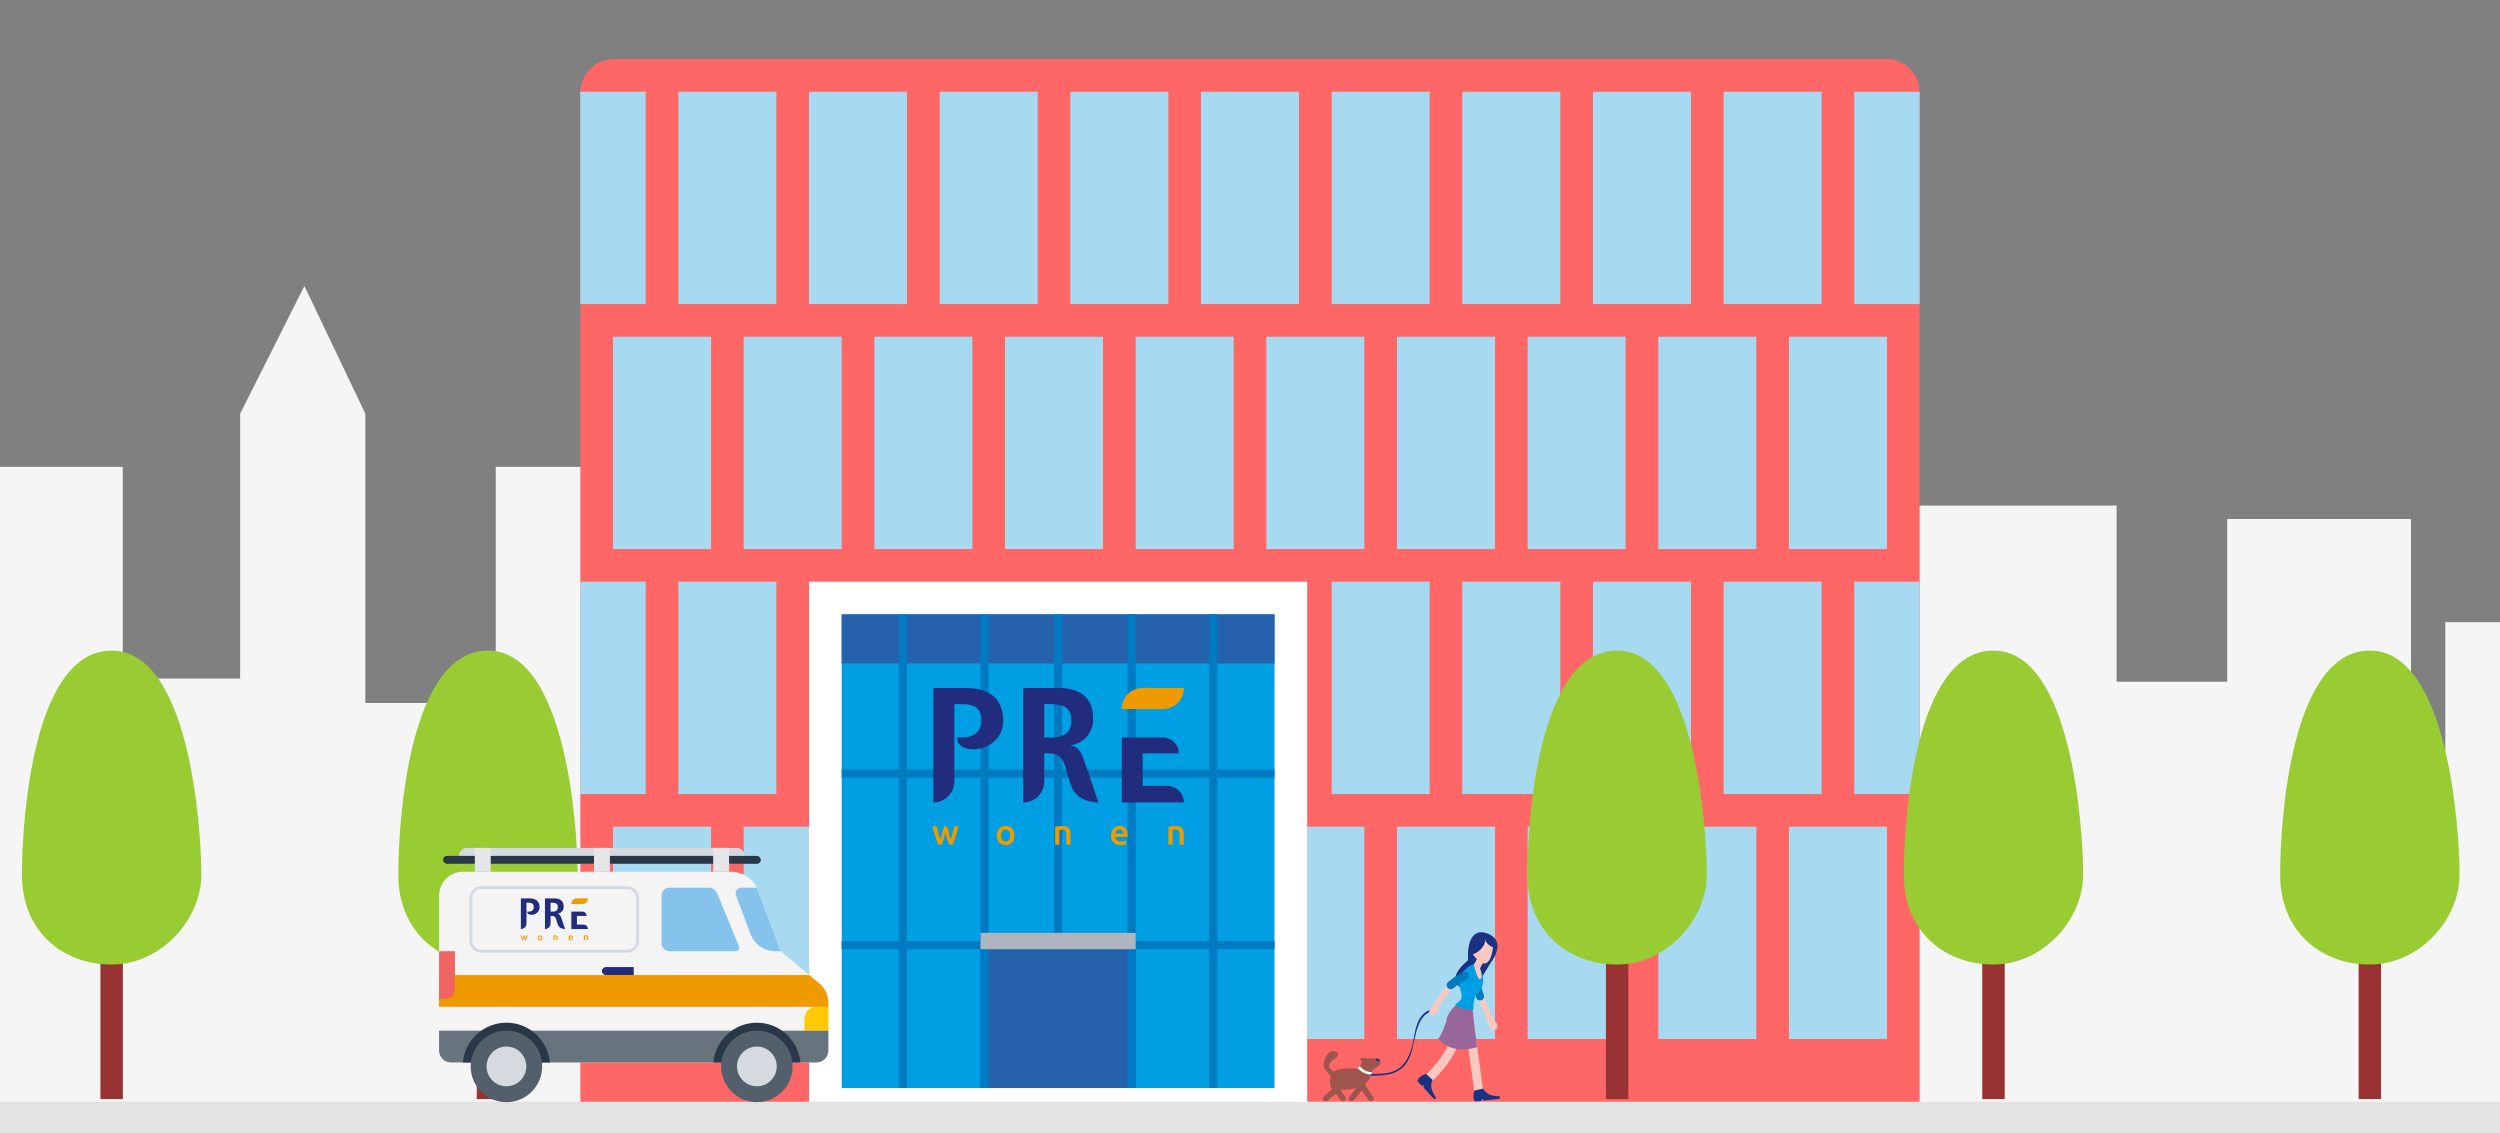 <?xml version="1.0" encoding="UTF-8"?>
<svg id="Laag_1" data-name="Laag 1" xmlns="http://www.w3.org/2000/svg" viewBox="0 0 944 428">
  <rect x="0" y="0" width="944" height="428" fill="#808080" stroke="none"/>
  <defs>
    <style>
      .cls-1 {
        fill: #f8c8c1;
      }

      .cls-2 {
        fill: #68747d;
      }

      .cls-3 {
        fill: #007ac0;
      }

      .cls-4 {
        fill: #f06464;
      }

      .cls-5 {
        fill: #f4f4f4;
      }

      .cls-6 {
        fill: #f5f5f5;
      }

      .cls-7 {
        fill: #e3e3e2;
      }

      .cls-8 {
        fill: #ef9b00;
      }

      .cls-9 {
        fill: #fff;
      }

      .cls-10 {
        fill: #ffc800;
      }

      .cls-11 {
        fill: #e4e6e8;
      }

      .cls-12 {
        fill: #f66;
      }

      .cls-13 {
        fill: #969;
      }

      .cls-14 {
        fill: #933;
      }

      .cls-15 {
        fill: #009ee2;
      }

      .cls-16 {
        fill: #9e554d;
      }

      .cls-17 {
        fill: #afb5bf;
      }

      .cls-18 {
        fill: #d5dae1;
      }

      .cls-19 {
        fill: #a7daf1;
      }

      .cls-20 {
        fill: #212c7d;
      }

      .cls-21 {
        fill: #1a3281;
      }

      .cls-22 {
        fill: #86c3ec;
      }

      .cls-23 {
        fill: #9c3;
      }

      .cls-24 {
        fill: #283846;
      }

      .cls-25 {
        fill: #53606b;
      }

      .cls-26 {
        fill: #2561aa;
      }

      .cls-27 {
        fill: #2661ab;
      }
    </style>
  </defs>
  <g>
    <polygon class="cls-6" points="90.676 156.212 90.676 256.209 46.352 256.209 46.352 176.3 0 176.3 0 428 944 428 944 234.913 923.35 234.913 923.35 283.584 910.389 283.584 910.389 195.968 840.995 195.968 840.995 257.43 799.238 257.43 799.238 190.92 621.274 190.92 621.274 274.884 569.087 274.884 569.087 172.001 518.981 198.583 518.981 275.2 491.667 275.2 491.667 223.005 472.183 223.005 472.183 274.677 459.956 274.677 459.956 181.658 394.484 181.658 394.484 246.91 355.09 246.91 355.09 176.3 187.186 176.3 187.186 265.443 137.949 265.443 137.949 156.212 114.943 108 90.676 156.212"/>
    <g>
      <path class="cls-12" d="m231.75,22.312h480.652c6.87,0,12.447,5.577,12.447,12.447v382.244H219.151V34.912c0-6.954,5.646-12.599,12.599-12.599Z"/>
      <rect class="cls-19" x="231.485" y="312.164" width="37.002" height="80.172"/>
      <rect class="cls-19" x="280.821" y="312.164" width="24.668" height="80.172"/>
      <rect class="cls-19" x="493.585" y="312.164" width="21.585" height="80.172"/>
      <rect class="cls-19" x="527.504" y="312.164" width="37.002" height="80.172"/>
      <rect class="cls-19" x="576.84" y="312.164" width="37.002" height="80.172"/>
      <rect class="cls-19" x="626.176" y="312.164" width="37.002" height="80.172"/>
      <rect class="cls-19" x="675.513" y="312.164" width="37.002" height="80.172"/>
      <g>
        <rect class="cls-19" x="219.104" y="34.647" width="24.715" height="80.172"/>
        <rect class="cls-19" x="256.153" y="34.647" width="37.002" height="80.172"/>
        <rect class="cls-19" x="305.49" y="34.647" width="37.002" height="80.172"/>
        <rect class="cls-19" x="354.826" y="34.647" width="37.002" height="80.172"/>
        <rect class="cls-19" x="404.162" y="34.647" width="37.002" height="80.172"/>
        <rect class="cls-19" x="453.499" y="34.647" width="37.002" height="80.172"/>
        <rect class="cls-19" x="502.835" y="34.647" width="37.002" height="80.172"/>
        <rect class="cls-19" x="552.172" y="34.647" width="37.002" height="80.172"/>
        <rect class="cls-19" x="601.508" y="34.647" width="37.002" height="80.172"/>
        <g>
          <rect class="cls-19" x="650.845" y="34.647" width="37.002" height="80.172"/>
          <rect class="cls-19" x="700.181" y="34.647" width="24.684" height="80.172"/>
        </g>
      </g>
      <rect class="cls-19" x="219.151" y="219.658" width="24.668" height="80.172"/>
      <rect class="cls-19" x="256.153" y="219.658" width="37.002" height="80.172"/>
      <rect class="cls-19" x="502.835" y="219.658" width="37.002" height="80.172"/>
      <rect class="cls-19" x="552.172" y="219.658" width="37.002" height="80.172"/>
      <rect class="cls-19" x="601.508" y="219.658" width="37.002" height="80.172"/>
      <rect class="cls-19" x="650.845" y="219.658" width="37.002" height="80.172"/>
      <rect class="cls-19" x="700.181" y="219.658" width="24.668" height="80.172"/>
      <rect class="cls-19" x="231.485" y="127.152" width="37.002" height="80.172"/>
      <rect class="cls-19" x="280.821" y="127.152" width="37.002" height="80.172"/>
      <rect class="cls-19" x="330.158" y="127.152" width="37.002" height="80.172"/>
      <rect class="cls-19" x="379.494" y="127.152" width="37.002" height="80.172"/>
      <rect class="cls-19" x="428.831" y="127.152" width="37.002" height="80.172"/>
      <rect class="cls-19" x="478.167" y="127.152" width="37.002" height="80.172"/>
      <rect class="cls-19" x="527.504" y="127.152" width="37.002" height="80.172"/>
      <rect class="cls-19" x="576.84" y="127.152" width="37.002" height="80.172"/>
      <rect class="cls-19" x="626.176" y="127.152" width="37.002" height="80.172"/>
      <rect class="cls-19" x="675.513" y="127.152" width="37.002" height="80.172"/>
      <rect class="cls-9" x="305.49" y="219.658" width="188.095" height="197.346"/>
      <rect class="cls-15" x="317.824" y="231.992" width="163.427" height="178.845"/>
      <rect class="cls-27" x="317.824" y="231.992" width="163.427" height="18.501"/>
      <rect class="cls-26" x="370.244" y="355.333" width="58.587" height="55.504"/>
      <g>
        <rect class="cls-3" x="397.995" y="231.992" width="3.083" height="120.257"/>
        <rect class="cls-3" x="317.824" y="290.579" width="163.427" height="3.083"/>
        <rect class="cls-3" x="317.824" y="355.333" width="163.427" height="3.083"/>
        <rect class="cls-3" x="425.747" y="231.992" width="3.083" height="178.845"/>
        <rect class="cls-3" x="370.244" y="231.992" width="3.083" height="178.845"/>
        <rect class="cls-3" x="339.408" y="231.992" width="3.083" height="178.845"/>
        <rect class="cls-3" x="456.582" y="231.992" width="3.083" height="178.845"/>
      </g>
      <g>
        <path class="cls-20" d="m397.506,278.459c4.212,0,7.037-1.993,7.037-6.381,0-4.918-3.177-6.205-7.642-6.205l-2.599-.025v12.611h3.204m6.886,3.077c1.589.253,3.405,1.009,4.768,5.019l5.625,16.445c-4.666-.152-9.004-1.816-10.593-7.088l-2.118-6.936c-1.008-3.38-3.077-4.49-5.978-4.49h-1.79v10.618c-.014,4.364-3.556,7.894-7.92,7.894v-43.205h13.468c7.692,0,12.914,3.506,12.914,11.426.26,5.044-3.373,9.454-8.373,10.165v.152m36.319,15.183c3.473,0,6.292,2.808,6.306,6.28h-23.431v-24.541h15.511c3.33,0,6.028,2.699,6.028,6.028h-13.645v12.232h9.232m-75.918-36.925c11.45,0,14.024,6.684,14.024,12.536,0,6.558-5.851,10.594-11.149,10.594-4.464,0-6.306-1.993-6.306-4.464h2.244c4.918,0,7.063-3.304,7.063-6.306s-.984-6.28-7.34-6.28h-2.976v29.232c-.014,4.364-3.556,7.894-7.92,7.894v-43.205h12.358"/>
        <path class="cls-8" d="m447.043,259.795v-.051h-15.562c-4.387,0-7.945,3.557-7.945,7.945h0v.025h15.562c4.389,0,7.945-3.531,7.945-7.92m-90.042,54.782l-.656,2.295c-.209.698-.445,1.388-.707,2.068h-1.312c-.196-.458-.38-.921-.554-1.387l-.58-1.665c-.442-1.278-.828-2.574-1.161-3.884h1.69l.303,1.211.328,1.312.352,1.312.379,1.16.379-1.261.379-1.286.328-1.286.277-1.16h1.21l.277,1.16.303,1.286.352,1.286.403,1.261.352-1.16.379-1.312.328-1.312.277-1.211h1.664c-.333,1.31-.719,2.606-1.161,3.884-.296,1.05-.683,2.071-1.161,3.052h-1.287c-.53-1.432-.993-2.888-1.387-4.364m24.417.908c.029.581-.129,1.156-.454,1.639-.269.416-.741.657-1.236.63-.494.021-.962-.219-1.236-.63-.325-.483-.483-1.058-.454-1.639,0-.707.151-1.236.454-1.639.285-.395.75-.622,1.236-.605.53,0,.959.202,1.236.605.328.482.486,1.058.454,1.639m1.639,0c.025-.968-.306-1.91-.933-2.649-.283-.321-.637-.571-1.034-.731-.433-.173-.896-.259-1.362-.253-.459-.009-.913.077-1.336.253-.828.346-1.464,1.038-1.74,1.892-.18.475-.266.98-.253,1.488-.018.967.312,1.907.933,2.649.978,1.004,2.475,1.296,3.758.731.4-.166.762-.416,1.059-.731.289-.346.52-.738.68-1.16.157-.48.233-.983.226-1.488m15.388-3.254l1.21-.253c.543-.075,1.091-.108,1.639-.101.554,0,1.034.075,1.413.227.72.276,1.245.907,1.387,1.665.105.42.155.853.151,1.286v3.909h-1.615v-3.657c.005-.321-.022-.642-.075-.958-.037-.222-.112-.436-.226-.63-.122-.152-.277-.273-.454-.353-.226-.085-.465-.128-.707-.126l-.631.051-.505.075v5.599h-1.589l.002-6.734Zm22.75,2.572c.038-.406.197-.793.454-1.11.128-.152.282-.281.454-.379.209-.081.431-.124.656-.126.253,0,.454.025.631.126.177.075.303.202.429.328.122.159.215.339.277.53.06.205.094.417.102.63l-3.003.001Zm-1.664.707c0,.53.075,1.009.202,1.438.142.426.363.82.656,1.16.323.314.699.57,1.11.757.454.176.984.253,1.615.253l.68-.025.656-.101.53-.126.352-.152-.202-1.312c-.587.23-1.212.342-1.841.328-.542.035-1.079-.126-1.513-.454-.369-.326-.58-.794-.58-1.286h4.566l.025-.302v-.302c0-1.185-.253-2.068-.807-2.649-.53-.605-1.261-.883-2.22-.883-.841-.017-1.652.312-2.244.908-.309.336-.55.731-.707,1.16-.191.508-.285,1.047-.277,1.589m21.666-3.278l1.21-.253c.543-.074,1.091-.107,1.639-.101.58,0,1.059.075,1.438.227.72.276,1.245.907,1.387,1.665.085.423.126.854.126,1.286v3.909h-1.589v-3.657c.003-.321-.022-.642-.075-.958-.032-.227-.118-.443-.253-.63-.111-.162-.269-.286-.454-.353-.215-.087-.448-.13-.68-.126l-.656.051-.479.075v5.599h-1.615v-6.734Z"/>
      </g>
      <rect class="cls-17" x="370.244" y="352.25" width="58.587" height="6.167"/>
    </g>
  </g>
  <g>
    <rect class="cls-14" x="890.618" y="351.498" width="8.467" height="63.506"/>
    <path class="cls-23" d="m860.982,330.329c0,21.169,15.164,33.87,33.87,33.87s33.87-17.012,33.87-33.87-4.234-84.674-33.87-84.674-33.87,63.506-33.87,84.674Z"/>
  </g>
  <g>
    <rect class="cls-14" x="748.502" y="351.498" width="8.467" height="63.506"/>
    <path class="cls-23" d="m718.866,330.329c0,21.169,15.164,33.87,33.87,33.87s33.87-17.012,33.87-33.87-4.234-84.674-33.87-84.674-33.87,63.506-33.87,84.674Z"/>
  </g>
  <g>
    <rect class="cls-14" x="606.386" y="351.498" width="8.467" height="63.506"/>
    <path class="cls-23" d="m576.75,330.329c0,21.169,15.164,33.87,33.87,33.87s33.87-17.012,33.87-33.87-4.234-84.674-33.87-84.674-33.87,63.506-33.87,84.674Z"/>
  </g>
  <g>
    <rect class="cls-14" x="180.037" y="351.498" width="8.467" height="63.506"/>
    <path class="cls-23" d="m150.401,330.329c0,21.169,15.164,33.87,33.87,33.87s33.87-17.012,33.87-33.87-4.234-84.674-33.87-84.674-33.87,63.506-33.87,84.674Z"/>
  </g>
  <g>
    <rect class="cls-14" x="37.922" y="351.498" width="8.467" height="63.506"/>
    <path class="cls-23" d="m8.286,330.329c0,21.169,15.164,33.87,33.87,33.87s33.87-17.012,33.87-33.87-4.234-84.674-33.87-84.674-33.87,63.506-33.87,84.674Z"/>
  </g>
  <g>
    <path class="cls-1" d="m563.753,388.528c-.451,0-.859-.268-1.038-.683l-5.222-12.13c-.226-.582.062-1.237.643-1.463.554-.215,1.179.034,1.432.571l5.221,12.129c.246.573-.019,1.238-.592,1.484-.14.06-.291.092-.444.092Z"/>
    <path class="cls-3" d="m558.856,377.784c.848.001,1.536-.687,1.537-1.535,0-.166-.027-.33-.079-.487l-1.722-5.167c-.268-.805-1.138-1.24-1.942-.971-.805.268-1.24,1.137-.972,1.942l1.721,5.167c.209.627.796,1.051,1.457,1.051"/>
    <path class="cls-1" d="m558.404,413.879c-.833,0-1.56-.615-1.676-1.464l-2.54-18.532c-.127-.926.522-1.78,1.448-1.907.926-.127,1.78.522,1.907,1.448l2.54,18.532c.126.927-.522,1.781-1.449,1.907-.077.011-.153.016-.23.016Zm-18.674-5.297c-.935.001-1.694-.756-1.695-1.691-.001-.475.199-.929.549-1.25.063-.057,6.258-5.788,8.351-11.401.329-.875,1.303-1.319,2.179-.995.876.328,1.321,1.303.995,2.179-2.381,6.382-8.957,12.458-9.236,12.713-.312.287-.72.445-1.143.445"/>
    <path class="cls-13" d="m557.769,395.376s-1.722-12.374-1.632-14.641l-6.119-1.495s-3.762,3.263-3.898,6.436c0,0-1.813,5.666-3.173,6.573,0,0,4.805,6.345,14.822,3.127Z"/>
    <path class="cls-21" d="m559.809,368.588l2.583-4.261c8.114-11.105-2.583-12.284-2.583-12.284,0,0-6.074-1.314-5.485,10.561,0,0-8.748,6.754-2.72,10.244l8.205-4.26Z"/>
    <path class="cls-15" d="m558.857,365.641c3.467,6.975-1.723,10.154-1.723,10.154,0,0-1.178,3.581-.634,5.394,0,0-5.825.272-7.015-2.04,0,0,3.318-1.367,2.301-4.125,0,0-1.496-4.714-.952-6.074,0,0,5.609-8.165,8.023-3.309"/>
    <path class="cls-1" d="m560.126,363.33l-1.269,2.311s1.314,3.989,0,4.171c0,0-.997.181-2.357-5.576l1.496-2.538,2.13,1.632Z"/>
    <path class="cls-1" d="m560.897,354.763s0,1.722,2.855,2.946c0,0-.906,11.695-7.615,2.674,0,0,4.352-1.45,4.76-5.62Z"/>
    <path class="cls-21" d="m560.126,411.059l-3.354.68s-1.133,2.811.317,4.261l2.402-.272-.045-.816.997.635,5.757-.635s.77-.952-.453-.997c-1.224-.045-4.533-.227-5.621-2.856Zm-19.12-3.235l-2.519-2.317s-2.941.732-3.264,2.758l1.63,1.785.634-.515.072,1.179,3.892,4.289s1.223.065.542-.952c-.682-1.018-2.477-3.803-.987-6.227Zm-.527-26.693c-4.473,1.491-5.637,5.467-6.411,9.741-.715,3.946-1.577,8.145-4.36,11.224-3.241,3.585-8.121,3.465-12.563,3.39-.436-.007-.436.67,0,.678,5.238.087,10.599-.055,13.907-4.698,4.042-5.671,2.215-17.218,9.608-19.682.411-.137.235-.791-.181-.653Z"/>
    <path class="cls-16" d="m517.7,405.348s.317-1.541,1.994-2.266c0,0,2.176-1.088,1.451-2.403,0,0-.124-1.087-1.649-.997l-3.836-.005s-3.264-.901-1.36,1.274c0,0-.589,2.403-2.13,2.629,0,0-6.573-.77-8.658,1.27-2.085,2.039-1.314,5.581-.498,6.552,0,0,8.249.473,9.745-.887,0,0,3.42-.846,4.623-3.765l.318-1.402Z"/>
    <path class="cls-16" d="m517.644,415.903c.601,0,1.088-.487,1.088-1.088,0-.218-.066-.431-.188-.611l-4.205-6.203c-.337-.497-1.014-.627-1.511-.29-.497.337-.627,1.014-.29,1.511l4.204,6.203c.211.31.553.478.902.478Z"/>
    <path class="cls-16" d="m510.311,415.903c.3,0,.598-.124.813-.365.425-.478,4.169-4.732,4.809-6.897.172-.576-.155-1.182-.731-1.354-.575-.172-1.182.155-1.354.731-.001.002-.001.005-.002.007-.379,1.281-2.868,4.401-4.348,6.067-.399.449-.359,1.137.09,1.536.199.177.456.275.723.275m-3.172,0c.601,0,1.088-.488,1.088-1.088-.001-.228-.072-.45-.205-.635l-3.671-5.115c-.379-.468-1.065-.54-1.533-.161-.43.348-.531.963-.235,1.43l3.672,5.115c.212.296.546.454.884.454Z"/>
    <path class="cls-16" d="m501.545,415.397l.013-.021m-.933.527c.357,0,.705-.175.912-.493.392-.477,3.112-2.59,5.429-4.289.464-.384.529-1.071.146-1.535-.353-.426-.969-.521-1.433-.22-2.486,1.824-5.542,4.152-5.985,4.888-.31.515-.144,1.183.371,1.493.169.102.363.156.56.156Zm3.776-18.759s2.402.843-.635,2.846c0,0-4.88,2.502,1.186,5.403l-1.346,1.36s-4.781-2.23-3.602-6.146c0,0,1.541-4.914,4.397-3.463Z"/>
    <path class="cls-21" d="m521.094,400.492c-.196.157-.44.239-.691.233-.492,0-.89-.276-.89-.617,0-.167.097-.318.253-.43.911.033,1.224.534,1.328.814"/>
    <path class="cls-9" d="m517.741,405.695c-2.659.242-5.095-2.347-5.095-2.347l.754-.819s2.001,2.526,4.66,2.284l-.319.882Z"/>
    <path class="cls-1" d="m541.632,382.327c-.624-.001-1.129-.508-1.128-1.132,0-.132.024-.263.069-.387,1.514-4.104,7.289-10.243,7.534-10.503.428-.453,1.143-.473,1.595-.044.453.428.473,1.142.045,1.595-.056.059-5.702,6.063-7.055,9.733-.164.443-.587.738-1.06.738"/>
    <path class="cls-3" d="m547.798,373.523c.355,0,.712-.122,1.002-.373.799-.688,3.254-2.606,5.004-3.218.801-.28,1.223-1.157.943-1.957-.281-.801-1.157-1.223-1.958-.943-2.662.932-5.861,3.676-5.995,3.792-.642.554-.714,1.524-.16,2.166.292.339.717.533,1.164.533Z"/>
    <path class="cls-1" d="m540.176,383.02c-.654-.52-.63-1.64.053-2.502.683-.862,1.768-1.14,2.423-.621.655.519.631,1.639-.052,2.5-.684.863-1.769,1.141-2.424.622v.001Z"/>
    <path class="cls-1" d="m562.527,387.894c-.646-.891-.62-2.011.057-2.501.677-.49,1.748-.165,2.394.727.645.89.62,2.01-.057,2.5-.677.49-1.749.165-2.394-.726Z"/>
    <rect class="cls-7" y="416" width="944" height="12"/>
    <g>
      <rect class="cls-18" x="173.296" y="320.175" width="108" height="6" rx="3" ry="3"/>
      <rect class="cls-24" x="167.296" y="323.175" width="120" height="3" rx="1.5" ry="1.5"/>
      <g>
        <path class="cls-5" d="m312.796,396.675v-17.98c0-2.864-1.272-5.58-3.472-7.413l-14.528-12.107-9-24h0c-1.839-3.677-5.597-6-9.708-6h-101.218c-5.011,0-9.074,4.062-9.074,9.074v58.426c0,2.485,2.015,4.5,4.5,4.5h138c2.485,0,4.5-2.015,4.5-4.5Z"/>
        <path class="cls-10" d="m308.177,380.175h4.618v9h-9v-4.618c0-2.418,1.964-4.382,4.382-4.382Z"/>
        <path class="cls-2" d="m165.796,389.175h147v7.5c0,2.484-2.016,4.5-4.5,4.5h-138c-2.484,0-4.5-2.016-4.5-4.5v-7.5h0Z"/>
        <path class="cls-18" d="m236.827,359.738h-55.063c-2.498,0-4.531-2.033-4.531-4.531v-16.063c0-2.498,2.033-4.531,4.531-4.531h55.063c2.498,0,4.531,2.033,4.531,4.531v16.063c0,2.498-2.033,4.531-4.531,4.531Zm-55.063-24c-1.878,0-3.406,1.528-3.406,3.406v16.063c0,1.878,1.528,3.406,3.406,3.406h55.063c1.878,0,3.406-1.528,3.406-3.406v-16.063c0-1.878-1.528-3.406-3.406-3.406h-55.063Z"/>
        <path class="cls-22" d="m277.85,359.175h-25.055c-1.657,0-3-1.343-3-3v-18c0-1.657,1.343-3,3-3h14.808c1.409,0,2.679.851,3.214,2.154l8.238,20.046c.353.858-.278,1.8-1.206,1.8Z"/>
        <path class="cls-22" d="m294.796,359.175h-2.035c-4.189,0-7.939-2.599-9.41-6.521l-5.45-14.534c-.534-1.425.519-2.944,2.04-2.944h5.856l9,24Z"/>
        <path class="cls-24" d="m302.224,401.175c-.758-8.409-7.822-15-16.429-15s-15.671,6.591-16.429,15h32.858Z"/>
        <circle class="cls-25" cx="285.796" cy="402.675" r="13.5"/>
        <circle class="cls-18" cx="285.796" cy="402.675" r="7.5"/>
        <path class="cls-24" d="m207.654,401.175c-.758-8.409-7.822-15-16.429-15s-15.671,6.591-16.429,15h32.858Z"/>
        <circle class="cls-25" cx="191.225" cy="402.675" r="13.5"/>
        <circle class="cls-18" cx="191.225" cy="402.675" r="7.5"/>
        <g>
          <path class="cls-20" d="m208.751,344.232c1.128,0,1.885-.534,1.885-1.709,0-1.317-.851-1.662-2.047-1.662l-.696-.007v3.378h.858m1.844.824c.425.068.912.27,1.277,1.344l1.507,4.404c-1.25-.041-2.412-.486-2.837-1.898l-.567-1.858c-.27-.905-.824-1.202-1.601-1.202h-.479v2.844c-.004,1.169-.952,2.114-2.121,2.114v-11.572h3.607c2.06,0,3.459.939,3.459,3.06.07,1.351-.903,2.532-2.243,2.723v.041m9.727,4.067c.93,0,1.685.752,1.689,1.682h-6.276v-6.573h4.154c.892,0,1.615.723,1.615,1.615h-3.655v3.276h2.473m-20.333-9.89c3.067,0,3.756,1.79,3.756,3.357,0,1.756-1.567,2.837-2.986,2.837-1.196,0-1.689-.534-1.689-1.196h.601c1.317,0,1.892-.885,1.892-1.689s-.264-1.682-1.966-1.682h-.797v7.829c-.004,1.169-.952,2.114-2.121,2.114v-11.572h3.31"/>
          <path class="cls-8" d="m222.019,339.233v-.014h-4.168c-1.175,0-2.128.953-2.128,2.128h0v.007h4.168c1.175,0,2.128-.946,2.128-2.121m-24.116,14.672l-.176.615c-.056.187-.119.372-.189.554h-.351c-.052-.123-.102-.247-.148-.371l-.155-.446c-.118-.342-.222-.689-.311-1.04h.453l.081.324.088.351.094.351.101.311.101-.338.101-.344.088-.344.074-.311h.324l.074.311.081.344.094.344.108.338.094-.311.101-.351.088-.351.074-.324h.446c-.089.351-.193.698-.311,1.04-.079.281-.183.555-.311.817h-.345c-.142-.384-.266-.773-.371-1.169m6.54.243c.008.156-.035.31-.122.439-.072.111-.198.176-.331.169-.132.006-.258-.059-.331-.169-.087-.13-.13-.283-.122-.439,0-.189.04-.331.122-.439.076-.106.201-.167.331-.162.142,0,.257.054.331.162.088.129.13.283.122.439m.439,0c.007-.259-.082-.512-.25-.709-.076-.086-.171-.153-.277-.196-.116-.046-.24-.07-.365-.068-.123-.002-.244.021-.358.068-.222.093-.392.278-.466.507-.048.127-.071.262-.068.399-.005.259.084.511.25.709.262.269.663.347,1.006.196.107-.044.204-.111.284-.196.077-.093.139-.198.182-.311.042-.129.062-.263.061-.399m4.121-.872l.324-.068c.145-.02.292-.029.439-.027.148,0,.277.02.379.061.193.074.334.243.371.446.028.113.042.228.04.344v1.047h-.432v-.979c.001-.086-.006-.172-.02-.257-.01-.06-.03-.117-.061-.169-.033-.041-.074-.073-.122-.095-.061-.023-.124-.034-.189-.034l-.169.014-.135.02v1.5h-.425l0-1.804Zm6.093.689c.01-.109.053-.212.122-.297.034-.041.075-.075.122-.101.056-.022.115-.033.176-.034.068,0,.122.007.169.034.047.02.081.054.115.088.033.043.058.091.074.142.016.055.025.112.027.169l-.804 0Zm-.446.189c0,.142.02.27.054.385.038.114.097.22.176.311.087.084.187.153.297.203.122.047.264.068.432.068l.182-.007.176-.027.142-.034.094-.041-.054-.351c-.157.062-.325.091-.493.088-.145.009-.289-.034-.405-.122-.099-.087-.155-.213-.155-.344h1.223l.007-.081v-.081c0-.318-.068-.554-.216-.709-.142-.162-.338-.236-.595-.236-.225-.004-.442.084-.601.243-.083.09-.147.196-.189.311-.051.136-.076.28-.074.425m5.803-.878l.324-.068c.145-.02.292-.029.439-.027.155,0,.284.02.385.061.193.074.334.243.371.446.023.113.034.229.034.344v1.047h-.425v-.979c.001-.086-.006-.172-.02-.257-.009-.061-.032-.119-.068-.169-.03-.043-.072-.077-.122-.095-.058-.023-.12-.035-.182-.034l-.176.014-.128.02v1.5h-.432v-1.804Z"/>
        </g>
        <path class="cls-8" d="m165.775,380.175h147.02v-1.48c.038-2.971-1.419-5.773-3.472-7.413l-3.728-3.107h-139.821v12Z"/>
        <path class="cls-4" d="m165.796,359.175h6v14.511c0,1.927-1.562,3.489-3.489,3.489h-2.511v-18Z"/>
        <path class="cls-20" d="m228.796,365.175h10.5v3h-10.5c-.828,0-1.5-.672-1.5-1.5h0c0-.828.672-1.5,1.5-1.5Z"/>
      </g>
      <rect class="cls-11" x="179.296" y="320.175" width="6" height="9"/>
      <rect class="cls-11" x="269.296" y="320.175" width="6" height="9"/>
      <rect class="cls-11" x="224.296" y="320.175" width="6" height="9"/>
    </g>
  </g>
</svg>